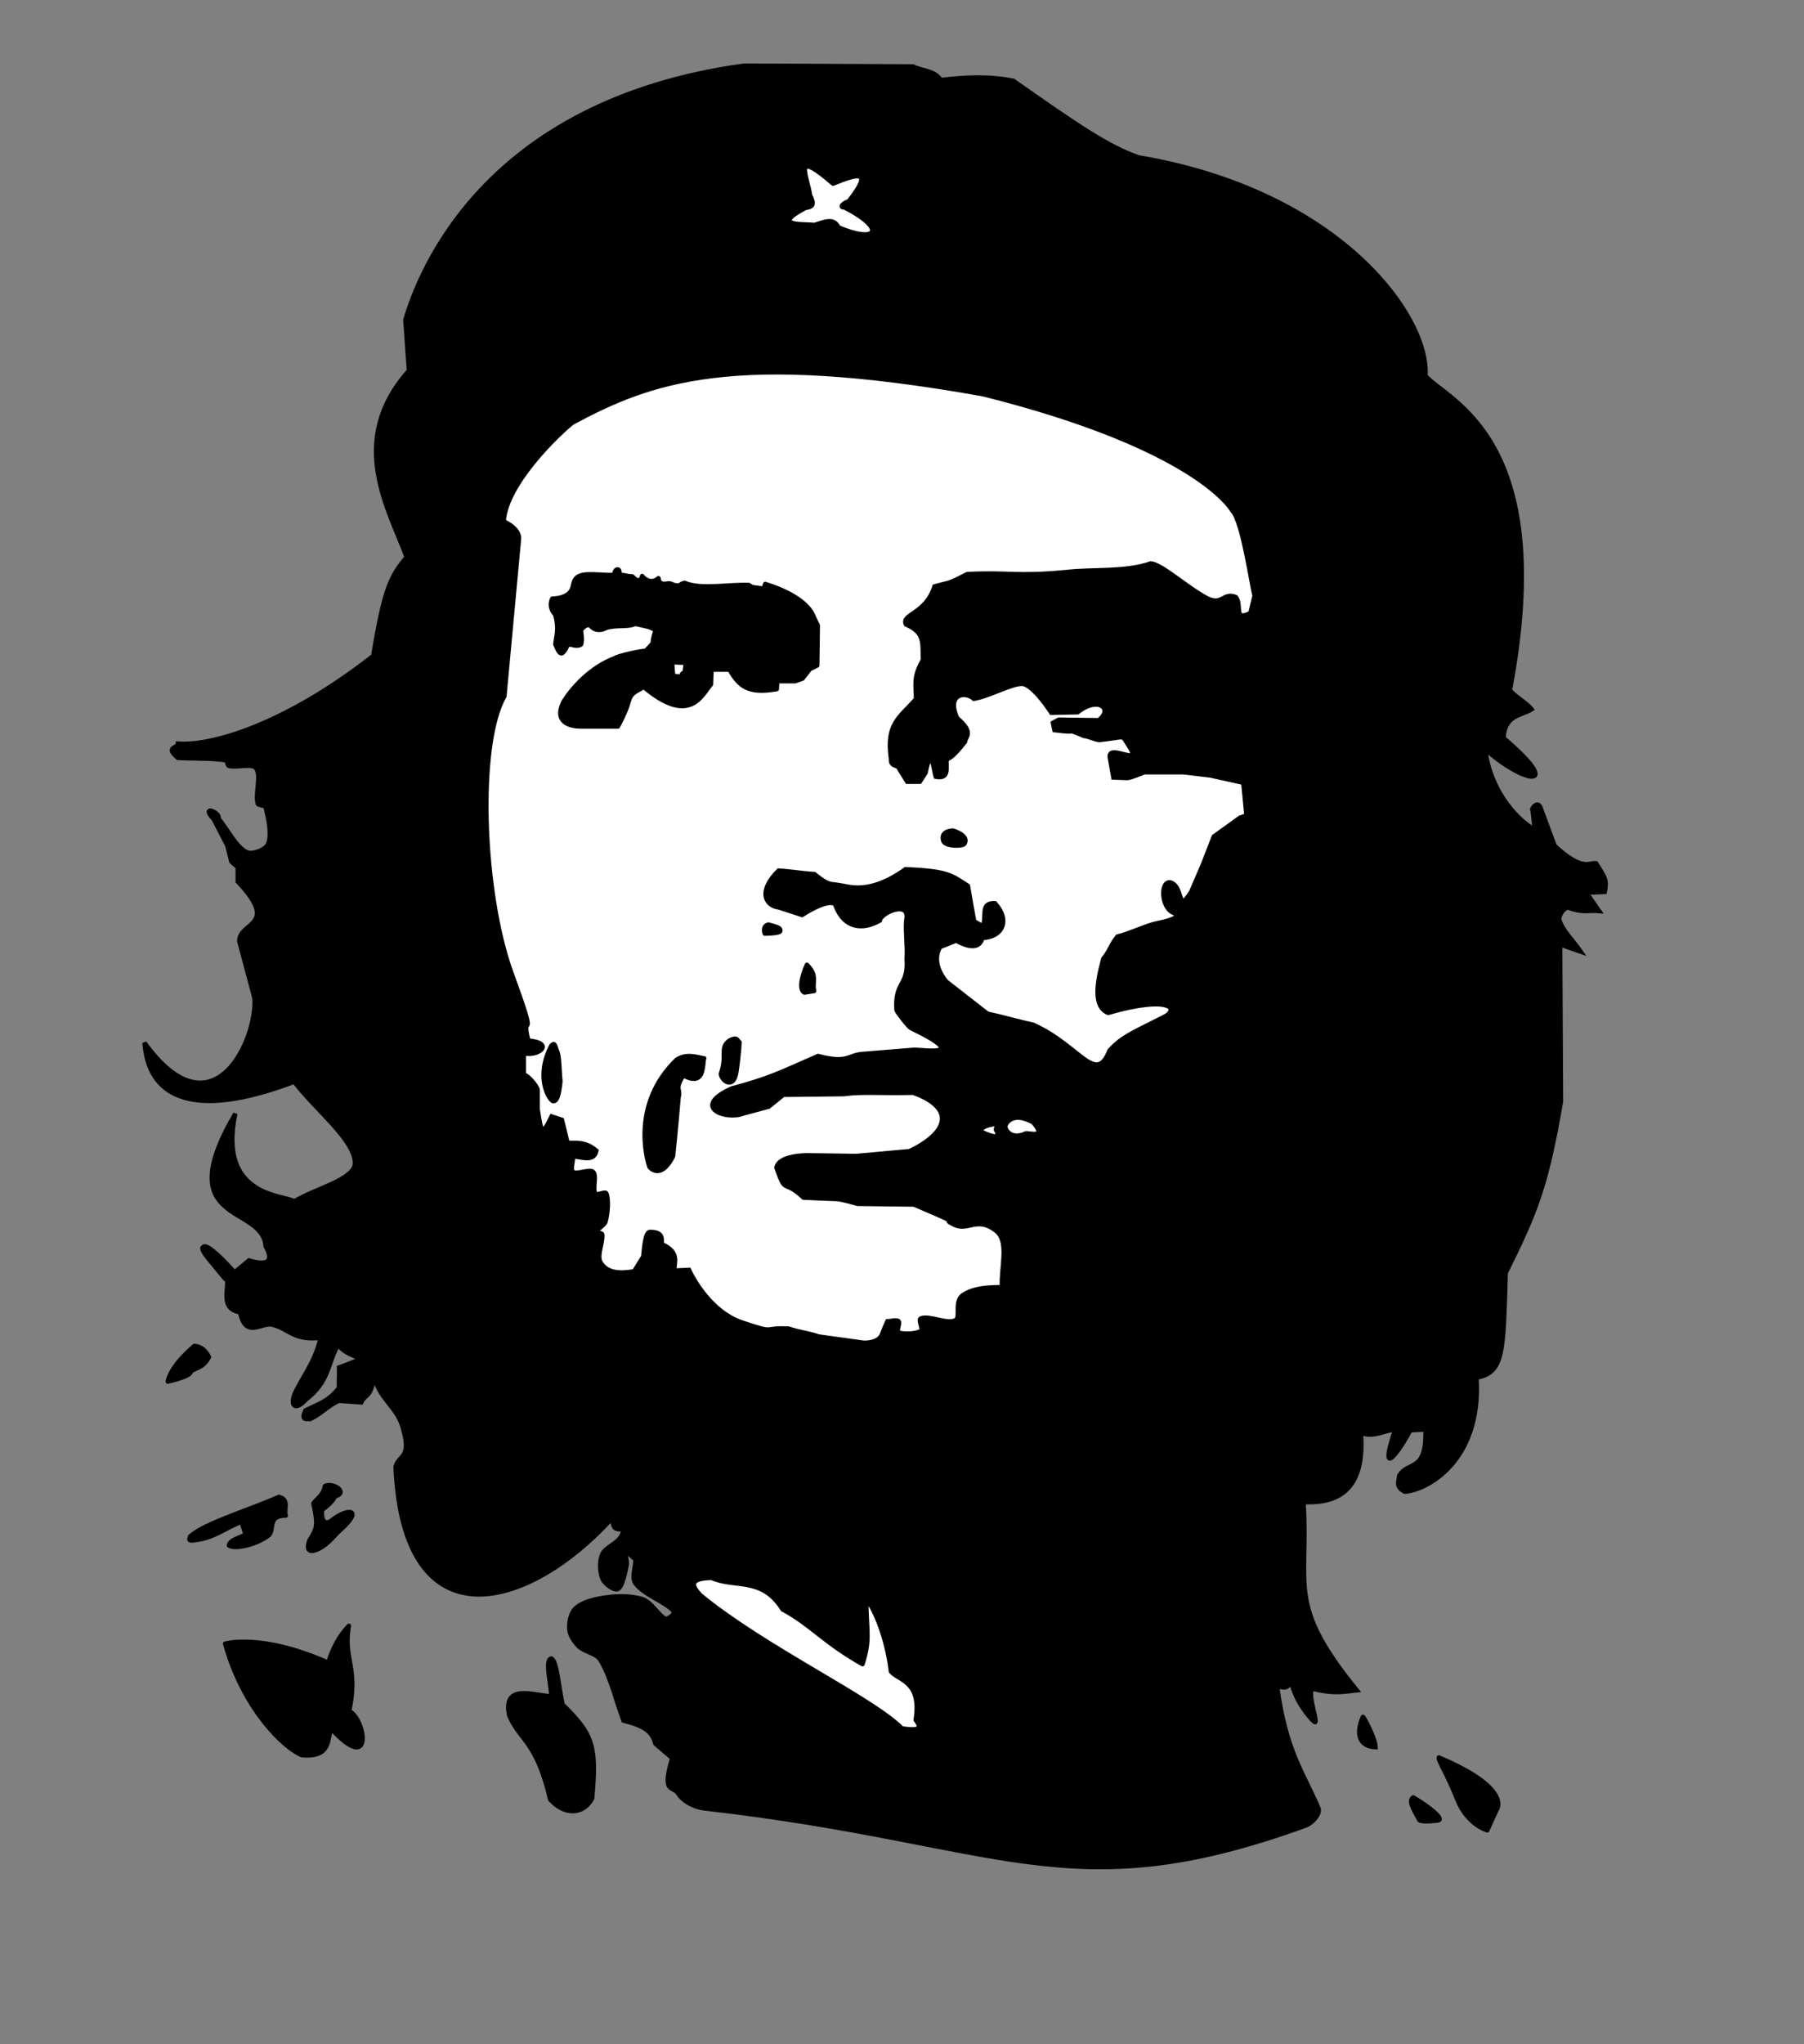 <?xml version="1.0" encoding="UTF-8" standalone="no"?>
<!-- Created with Sodipodi ("http://www.sodipodi.com/") -->
<svg
   xmlns:dc="http://purl.org/dc/elements/1.1/"
   xmlns:cc="http://web.resource.org/cc/"
   xmlns:rdf="http://www.w3.org/1999/02/22-rdf-syntax-ns#"
   xmlns:svg="http://www.w3.org/2000/svg"
   xmlns="http://www.w3.org/2000/svg"
   xmlns:xlink="http://www.w3.org/1999/xlink"
   xmlns:sodipodi="http://sodipodi.sourceforge.net/DTD/sodipodi-0.dtd"
   xmlns:inkscape="http://www.inkscape.org/namespaces/inkscape"
   id="svg613"
   sodipodi:version="0.32"
   width="415pt"
   height="470pt"
   xml:space="preserve"
   sodipodi:docname="che_guevara.svg"
   sodipodi:docbase="/home/charles/Desktop"
   inkscape:version="0.45"
   inkscape:output_extension="org.inkscape.output.svg.inkscape"
   sodipodi:modified="true"><rect width="100%" height="100%" fill="#808080" stroke="none"/><defs
     id="defs615"><linearGradient
       id="linearGradient644"><stop
         style="stop-color:#9a0000;stop-opacity:1;"
         offset="0"
         id="stop645" /><stop
         style="stop-color:#ffffff;stop-opacity:1;"
         offset="1"
         id="stop646" /></linearGradient><radialGradient
       xlink:href="#linearGradient644"
       id="radialGradient647" /></defs><sodipodi:namedview
     id="base"
     inkscape:zoom="0.63829787"
     inkscape:cx="259.375"
     inkscape:cy="293.75"
     inkscape:window-width="1280"
     inkscape:window-height="948"
     inkscape:window-x="0"
     inkscape:window-y="26"
     inkscape:current-layer="svg613" /><path
     style="fill:#000000;fill-rule:evenodd;stroke:#000000;stroke-opacity:1;stroke-width:1pt;stroke-linejoin:miter;stroke-linecap:butt;fill-opacity:1;"
     id="path630"
     d="M 228.171 20.118 C 147.995 31.194 128.475 84.123 124.319 98.06 C 124.689 103.248 125.06 108.437 125.431 113.625 C 106.117 135.215 119.567 156.561 124.705 170.816 C 119.828 176.657 117.885 180.298 114.475 201.054 C 87.416 222.244 64.758 228.764 54.57 227.949 C 54.57 229.417 50.414 228.927 54.57 232.351 C 59.461 232.595 64.642 232.365 69.241 233.084 C 69.858 233.18 69.627 234.64 70.219 234.796 C 72.724 235.455 77.251 233.857 78.532 235.529 C 80.185 237.687 78.241 243.102 79.021 246.288 C 79.219 247.096 81.26 246.699 81.466 247.51 C 82.319 250.855 83.404 255.948 82.2 258.757 C 81.448 260.512 77.341 262.102 75.598 261.202 C 72.288 259.494 69.893 254.356 67.04 250.933 C 67.774 249.059 61.172 246.451 65.573 251.178 C 66.959 253.867 68.344 256.557 69.73 259.247 C 70.138 260.877 70.545 262.507 70.953 264.137 C 71.605 264.707 72.257 265.278 72.909 265.848 C 72.909 267.315 72.909 268.782 72.909 270.249 C 85.992 284.086 73.235 282.475 73.398 288.587 C 74.946 294.374 76.495 300.161 78.043 305.947 C 79.014 318.235 65.519 348.92 44.301 319.64 C 44.878 324.336 45.876 348.411 90.269 331.621 C 96.463 339.934 108.851 349.397 108.851 356.561 C 108.851 361.623 96.463 364.385 90.269 368.297 C 87.467 366.213 66.691 367.219 72.175 341.401 C 51.96 375.855 80.476 369.022 81.466 381.99 C 82.283 383.597 85.205 388.996 76.332 386.391 C 74.457 388.021 73.847 388.387 71.972 390.017 C 69.201 387.001 63.621 381.037 62.395 382.234 C 62.069 382.479 61.462 382.583 63.523 385.355 C 66.05 388.37 66.47 388.999 68.996 392.014 C 71.388 392.348 66.336 401.248 73.642 402.284 C 75.38 410.89 80.488 404.892 83.911 406.196 C 88.72 407.5 90.158 411.051 98.337 410.108 C 96.49 417.861 92.958 421.681 90.269 427.468 C 88.741 432.111 91.568 431.699 93.692 429.18 C 101.246 423.416 100.375 417.932 103.717 412.309 C 105.858 415.039 108.281 415.243 110.563 416.71 C 108.281 417.443 106.28 418.458 103.998 419.191 C 104.079 421.392 103.88 423.311 103.961 425.512 C 100.959 429.058 99.783 429.514 93.692 432.358 C 91.911 436.055 94.765 434.695 95.091 435.021 C 98.188 433.717 100.864 430.728 103.961 429.424 C 106.243 429.587 108.525 429.75 110.807 429.913 C 112.112 427.224 113.837 428.607 114.72 421.844 C 116.331 429.072 122.155 431.384 123.766 438.471 C 126.181 447.276 122.136 445.969 121.321 449.718 C 123.807 504.53 161.822 493.619 187.339 465.856 C 188.643 466.834 187.138 469.216 191.251 468.79 C 190.735 473.224 185.866 473.665 184.649 476.614 C 183.747 478.799 183.948 482.162 184.893 484.194 C 185.578 485.666 188.53 487.734 189.539 487.128 C 190.975 486.267 191.686 482.289 192.229 479.793 C 192.501 478.54 191.521 476.175 191.984 475.881 C 192.417 475.605 193.94 477.348 194.918 478.081 C 194.918 480.526 193.606 483.639 194.918 485.416 C 197.518 488.937 204.221 491.08 206.655 493.974 C 207.237 494.667 204.759 496.616 203.965 496.175 C 201.825 494.986 199.696 491.017 197.01 490.208 C 192.931 488.979 188.262 489.175 183.671 490.062 C 181.089 490.561 177.989 491.498 176.336 493.241 C 174.974 494.676 174.409 497.58 174.624 499.598 C 174.817 501.411 176.188 503.397 177.558 504.733 C 179.366 506.494 182.874 506.754 184.16 508.889 C 187.438 514.334 188.887 521.278 191.251 527.472 C 197.741 529.133 200.018 530.795 201.031 534.563 C 202.742 536.03 204.454 537.497 206.166 538.964 C 202.886 550.215 206.314 547.119 208.122 549.967 C 209.574 552.254 212.989 554.015 215.946 554.368 C 307.377 564.703 327.532 586.124 400.472 559.643 C 402.531 558.911 405.131 556.039 404.384 554.264 C 399.841 543.517 394.527 537.167 391.747 517.202 C 393.214 516.713 393.979 518.471 396.149 515.736 C 397.167 521.274 401.836 526.812 402.995 527.716 C 404.938 529.571 400.843 519.348 402.506 517.692 C 409.036 519.259 411.353 518.72 416.198 518.181 C 394.447 491.503 401.485 486.592 399.816 460.477 C 406.387 460.688 419.136 460.198 417.421 439.204 C 421.066 440.845 424.43 438.552 427.935 438.226 C 422.04 455.862 430.61 442.462 432.58 438.471 C 434.129 438.389 435.677 438.308 437.226 438.226 C 437.626 451.66 431.847 447.681 429.157 452.408 C 429.166 454.038 427.77 455.668 430.869 457.298 C 437.642 456.878 454.527 447.891 452.874 422.333 C 461.204 420.793 461.107 415.041 461.853 390.189 C 470.87 371.955 474.269 364.113 478.792 337.733 C 478.711 321.678 478.629 305.621 478.548 289.565 C 480.667 290.299 482.786 291.033 484.905 291.766 C 482.704 288.506 479.178 285.192 478.303 281.986 C 477.955 280.709 479.93 277.828 481.237 278.318 C 485.775 279.969 487.432 278.97 490.529 279.296 C 489.224 277.421 487.921 275.547 486.616 273.672 C 488.491 273.591 490.365 273.509 492.24 273.428 C 492.888 269.651 492.553 269.385 489.55 264.626 C 487.513 264.3 485.497 267.314 476.836 259.247 C 475.451 255.497 474.065 251.748 472.68 247.999 C 471.837 245.05 469.745 247.755 469.99 248.244 C 470.234 248.733 470.723 254.356 470.723 254.356 C 464.687 250.899 456.966 241.825 455.564 229.661 C 467.409 240.316 480.378 242.546 461.188 226.238 C 461.481 219.091 466.83 219.387 469.792 217.435 C 468.325 215.48 464.611 213.524 463.144 211.567 C 477.676 134.376 444.461 123.189 437.226 115.231 C 438.499 97.112 410.984 58.631 349.203 48.236 C 339.777 44.905 330.773 38.766 310.815 24.763 C 303.398 23.277 296.262 23.617 288.565 24.519 C 286.695 21.588 282.86 21.748 280.007 20.362 C 262.728 20.281 245.45 20.199 228.171 20.118 z "
     sodipodi:nodetypes="cccccccsssssssccccccccccsccccccccccccccccccccccccccssssscssssssssscccsssscccccccccccccccccsscccccccccccccccccc" /><path
     style="fill:#ffffff;fill-rule:evenodd;stroke:#000000;stroke-opacity:1;stroke-width:1pt;stroke-linejoin:miter;stroke-linecap:butt;fill-opacity:1;"
     id="path624"
     d="M 273.271 232.61 C 271.721 221.689 275.931 220.048 280.934 214.304 C 281.076 210.615 279.827 207.724 283.062 202.384 C 282.922 196.767 283.633 193.942 277.89 191.443 C 276.244 188.238 283.962 188.328 286.632 179.759 C 291.936 178.268 290.194 179.308 296.685 175.99 C 309.392 175.314 311.641 176.828 327.124 175.351 C 334.786 174.429 345.204 175.436 352.921 172.725 C 356.326 172.915 363.593 179.821 370.334 183.44 C 375.068 185.685 375.028 181.471 379.061 183.014 C 381.098 185.49 378.18 190.58 383.531 187.91 C 383.956 186.136 384.382 184.362 384.808 182.589 C 384.027 180.176 381.186 159.814 378.019 156.609 C 378.019 156.609 367.779 137.463 301.581 120.86 C 224.429 107.066 199.443 116.808 175.57 129.587 C 171.638 132.677 155.272 148.115 154.497 159.813 C 159.901 162.383 159.18 165.347 159.18 165.347 C 157.69 181.382 156.2 197.418 154.71 213.453 C 146.284 228.058 147.898 273.691 156.838 298.17 C 165.778 322.648 159.523 308.855 162.05 318.966 C 170.391 319.75 165.109 324.044 160.67 322.861 C 160.67 325.061 160.67 327.26 160.67 329.46 C 161.734 329.46 164.572 332.582 164.927 334.142 C 164.927 336.129 164.927 338.116 164.927 340.103 C 166.055 347.359 166.225 348.357 169.184 342.231 C 170.248 342.586 171.313 342.94 172.377 343.295 C 172.945 345.637 173.512 347.978 174.08 350.32 C 176.634 350.462 179.5 349.786 182.943 352.747 C 182.148 356.54 177.982 354.435 175.783 354.577 C 175.783 356.138 174.895 358.586 175.783 359.26 C 176.953 360.147 180.861 358.199 181.955 359.26 C 183.131 360.399 181.703 364.405 182.594 365.858 C 183.052 366.605 185.696 365.047 186 365.858 C 186.76 367.885 186.451 371.764 185.787 374.372 C 185.458 375.666 183.264 376.636 183.02 377.565 C 182.91 377.984 184.657 377.849 184.723 378.417 C 185.011 380.9 183.145 384.532 184.084 386.718 C 186.101 390.661 190.914 390.324 194.514 389.698 C 195.436 388.208 196.359 386.718 197.281 385.228 C 197.565 382.674 197.882 377.567 199.373 377.638 C 203.727 377.58 202.886 380.19 203.028 381.397 C 208.681 383.939 206.718 387.073 206.86 389.485 C 208.35 389.414 209.84 389.343 211.33 389.272 C 211.33 389.272 216.864 401.831 227.72 405.45 C 238.575 409.068 233.333 406.863 241.9 407.284 C 245.305 408.419 247.728 408.571 251.134 409.707 C 255.746 410.345 260.358 410.984 264.97 411.622 C 264.97 411.622 269.44 411.835 270.504 409.068 C 271.568 406.301 272.207 405.024 272.207 405.024 C 273.342 405.024 275.045 404.456 275.612 405.024 C 276.18 405.591 274.857 408.099 275.612 408.43 C 277.127 409.092 280.97 408.913 282.424 408.004 C 283.24 407.493 281.481 404.56 282.424 404.172 C 285.1 403.07 290.669 406.174 293.139 404.657 C 294.713 403.691 292.47 398.802 295.54 396.863 C 300.283 393.866 307.367 394.949 307.328 394.381 C 306.942 388.776 309.639 380.556 305.539 377.335 C 299.727 372.767 296.898 377.565 292.641 375.437 C 288.384 373.308 294.557 375.437 287.745 372.457 C 280.934 369.477 280.295 369.264 280.295 369.264 C 274.548 369.193 268.801 369.122 263.054 369.051 C 263.054 369.051 257.945 367.561 256.455 367.561 C 254.965 367.561 246.451 367.135 246.451 367.135 C 240.131 361.237 241.171 366.569 238.15 357.982 C 238.779 354.03 247.728 354.151 247.728 354.151 C 252.695 354.222 257.661 354.293 262.628 354.364 C 268.091 353.867 273.555 353.371 279.018 352.874 C 290.976 347.103 293.067 339.677 280.082 334.994 C 269.345 335.226 264.584 334.629 258.797 335.42 C 252.624 335.491 246.451 335.562 240.278 335.632 C 238.788 336.839 237.298 338.045 235.808 339.251 C 233.183 339.961 230.558 340.67 227.933 341.38 C 222.559 343.482 211.687 339.361 224.474 333.653 C 236.017 330.555 238.703 329.049 250.921 323.712 C 260.308 326.168 260.145 323.287 264.757 323.074 C 270.007 322.648 275.258 322.223 280.508 321.797 C 283.133 321.797 298.13 324.19 279.444 315.198 C 278.592 314.772 275.187 310.303 274.974 309.664 C 274.34 300.74 278.708 302.43 278.085 293.913 C 278.369 290.01 277.67 286.108 277.954 282.205 C 279.432 275.672 270.078 279.864 269.865 282.205 C 264.597 285.249 258.843 284.625 256.242 277.523 C 256.03 276.458 253.207 275.925 246.025 280.503 C 243.613 279.722 241.201 278.942 238.788 278.161 C 234.982 277.73 232.173 273.439 238.788 266.88 C 242.549 267.093 246.028 267.727 249.789 267.94 C 254.379 271.604 254.334 270.775 257.52 271.35 C 260.145 271.634 266.464 274.549 277.741 266.454 C 290.981 267.019 291.816 268.318 296.898 271.563 C 297.253 273.62 297.608 275.678 297.962 277.736 C 298.246 279.296 298.53 280.857 298.814 282.418 C 298.814 282.418 301.581 284.121 301.581 283.695 C 302.564 280.461 300.694 276.677 305.2 276.884 C 309.985 282.164 307.494 287.315 301.368 287.527 C 301.013 288.662 299.974 292.038 293.279 288.378 C 291.648 289.017 290.016 289.655 288.384 290.294 C 285.294 295.49 290.3 300.937 290.3 300.937 C 294.486 304.201 298.672 307.464 302.858 310.728 C 307.541 311.721 312.224 313.136 316.907 314.13 C 331.401 320.676 336.083 332.835 340.321 322.01 C 343.998 318.125 345.796 317.354 356.498 312.005 C 362.477 309.249 358.654 305.089 339.895 310.515 C 335.039 308.499 336.572 300.822 338.405 293.913 C 340.747 290.933 340.42 290.059 342.761 287.079 C 345.861 286.436 351.629 283.687 354.729 283.043 C 354.729 283.043 363.762 281.43 359.891 279.817 C 356.019 278.204 355.843 269.818 359.073 270.52 C 363.298 272.005 360.855 280.425 365.375 273.365 C 366.558 270.622 367.741 267.88 368.924 265.137 C 370.054 262.234 371.183 259.33 372.312 256.426 C 375.001 254.491 377.689 252.555 380.378 250.619 C 381.023 250.404 381.668 250.189 382.314 249.974 C 381.991 246.64 381.668 243.306 381.346 239.972 C 377.958 239.22 374.57 238.467 371.183 237.714 C 368.44 237.391 365.698 237.069 362.956 236.746 C 358.977 236.746 354.998 236.746 351.018 236.746 C 351.018 236.746 346.663 238.52 345.856 238.52 C 345.05 238.52 341.501 238.359 341.501 238.359 C 341.124 236.262 340.748 234.165 340.372 232.068 C 340.031 227.711 350.827 235.469 346.114 228.447 C 343.799 225.043 345.804 225.94 337.217 226.864 C 335.819 226.757 333.865 225.723 332.467 225.615 C 332.467 225.615 328.434 223.841 328.434 224.163 C 328.434 224.486 323.433 223.841 323.433 223.841 C 323.272 223.088 323.111 222.335 322.95 221.582 C 323.541 221.26 324.132 220.937 324.724 220.614 C 328.811 220.668 332.897 220.722 336.984 220.776 C 341.545 217.288 336.847 213.371 330.531 218.356 C 327.843 218.41 325.154 218.464 322.466 218.517 C 322.466 218.517 316.82 209.645 313.432 209.645 C 310.044 209.645 303.457 213.435 298.714 214.23 C 296.093 211.873 290.258 212.617 293.59 220.131 C 298.99 224.736 296.064 225.777 296.01 227.39 C 296.01 227.39 292.461 232.068 290.848 232.552 C 289.235 233.036 292.4 239.196 287 238.108 C 286.409 236.388 285.677 227.804 283.911 236.907 C 283.32 237.821 282.728 238.736 282.137 239.65 C 280.846 239.65 279.556 239.65 278.265 239.65 C 277.297 238.09 276.329 236.531 275.361 234.972 C 272.956 234.362 273.322 233.343 273.271 232.61 z "
     sodipodi:nodetypes="cccccccccccccccccccccccccccccssssssssccccccccccssssssssssccccccccccccccccccccccccccccccccccccccccccccccccccccccccccccccscccccccccccccccccccc" /><path
     style="fill:#000000;fill-rule:evenodd;stroke:#000000;stroke-opacity:1;stroke-width:1pt;stroke-linejoin:round;stroke-linecap:butt;fill-opacity:1;"
     id="path617"
     d="M 234.71 178.996 C 247.776 183.029 249.389 188.674 249.389 188.674 C 249.873 189.696 250.357 190.718 250.841 191.739 C 250.787 195.826 250.734 199.913 250.68 203.999 C 249.927 204.376 249.174 204.752 248.422 205.129 C 247.669 206.096 246.916 207.064 246.163 208.032 C 245.41 208.301 244.657 208.57 243.905 208.839 C 242.077 208.839 240.248 208.839 238.42 208.839 C 238.366 209.645 238.312 210.452 238.259 211.259 C 229.11 212.874 226.664 210.159 223.74 205.29 C 221.912 205.29 220.084 205.29 218.256 205.29 C 218.202 206.796 218.148 208.301 218.094 209.807 C 215.406 212.657 211.911 222.766 197.446 210.613 C 194.865 212.226 193.574 212.227 192.768 215.292 C 191.961 218.357 189.542 222.712 189.542 222.712 C 185.67 222.712 181.798 222.712 177.927 222.712 C 175.453 222.712 169.431 221.744 172.926 214.969 C 175.593 210.758 181.053 204.605 188.574 201.741 C 189.488 201.096 195.833 199.59 198.091 199.483 C 198.79 198.73 199.489 197.977 200.188 197.224 C 200.188 196.095 200.834 193.514 201.156 193.353 C 201.156 193.084 199.328 192.224 198.414 192.062 C 197.231 191.793 196.048 191.524 194.865 191.256 C 192.544 192.379 188.768 191.484 185.831 192.546 C 184.763 193.103 182.853 193.731 181.153 191.901 C 180.777 191.686 180.035 191.03 178.249 193.059 C 178.249 194.672 178.741 195.653 178.249 197.547 C 176.975 198.46 175.561 197.547 174.216 197.547 C 173.948 198.085 173.679 198.622 173.41 199.16 C 172.327 200.829 171.651 200.917 170.345 197.547 C 170.345 195.772 171.712 192.835 170.184 188.191 C 169.861 188.137 168.2 186.001 169.377 183.512 C 174.867 183.264 175.556 180.707 175.83 179.157 C 176.517 175.423 179.996 175.945 186.315 176.253 C 187.014 176.253 187.713 176.253 188.412 176.253 C 188.412 173.981 190.59 173.981 189.872 176.183 C 191.646 176.183 192.157 176.674 193.931 176.674 C 195.844 178.736 196.647 177.828 196.962 176.576 C 198.045 177.861 199.975 178.993 201.963 177.221 C 202.269 179.931 204.705 178.619 205.512 178.834 C 208.983 180.325 208.523 178.727 210.029 178.673 C 214.904 180.784 223.149 179.103 229.709 179.318 C 230.032 179.533 230.354 179.748 230.677 179.964 C 231.86 180.125 233.043 180.286 234.226 180.447 C 234.387 179.964 234.548 179.48 234.71 178.996 z "
     sodipodi:nodetypes="ccccccccccccccccccccccccccccccccccccccccccccc" /><path
     style="fill:#ffffff;fill-rule:evenodd;stroke:#000000;stroke-opacity:1;stroke-width:1pt;stroke-linejoin:miter;stroke-linecap:butt;fill-opacity:1;"
     id="path618"
     d="M 206.157 203.032 C 206.157 203.677 206.48 207.226 206.48 207.226 L 209.222 207.387 L 209.222 206.581 L 210.029 205.935 L 210.351 203.193 L 206.157 203.032 z " /><path
     style="fill:#000000;fill-rule:evenodd;stroke:#000000;stroke-opacity:1;stroke-width:1pt;stroke-linejoin:round;stroke-linecap:butt;fill-opacity:1;"
     id="path621"
     d="M 292.312 254.601 C 296.67 256.042 296.376 257.837 295.814 258.679 C 295.252 259.522 289.916 259.522 289.354 257.837 C 288.793 256.151 289.463 254.76 292.312 254.601 z "
     sodipodi:nodetypes="cccc" /><path
     style="fill:#000000;fill-rule:evenodd;stroke:#000000;stroke-opacity:1;stroke-width:1pt;stroke-linejoin:round;stroke-linecap:butt;fill-opacity:1;"
     id="path622"
     d="M 235.722 283.409 C 233.67 283.822 234.585 286.204 234.585 286.204 C 234.585 286.204 239.36 286.204 239.36 285.362 C 239.36 284.519 238.973 284.301 235.722 283.409 z "
     sodipodi:nodetypes="cccc" /><path
     style="fill:#000000;fill-rule:evenodd;stroke:#000000;stroke-opacity:1;stroke-width:1pt;stroke-linejoin:round;stroke-linecap:butt;fill-opacity:1;"
     id="path623"
     d="M 247.505 295.754 C 245.797 299.369 245.037 303.545 246.748 304.279 C 247.745 304.12 248.742 303.962 249.739 303.803 C 248.994 301.12 250.939 299.048 247.505 295.754 z "
     sodipodi:nodetypes="cccc" /><path
     style="fill:#000000;fill-rule:evenodd;stroke:#000000;stroke-opacity:1;stroke-width:1pt;stroke-linejoin:round;stroke-linecap:butt;fill-opacity:1;"
     id="path625"
     d="M 223.777 318.933 C 220.542 321.339 223.182 323.186 221.103 329.177 C 221.226 331.255 225.036 334.233 225.878 328.615 C 226.721 322.998 226.83 319.505 226.83 319.505 C 225.894 318.663 226.18 317.82 223.777 318.933 z "
     sodipodi:nodetypes="ccccc" /><path
     style="fill:#000000;fill-rule:evenodd;stroke:#000000;stroke-opacity:1;stroke-width:1.25;stroke-linejoin:round;stroke-linecap:butt;fill-opacity:1;stroke-dasharray:none;"
     id="path626"
     d="M 207.546 324.782 C 193.274 338.551 198.462 355.869 199.196 357.825 C 200.541 359.293 203.455 360.486 206.498 354.455 C 207.341 346.591 208.184 336.479 208.184 336.479 C 208.917 333.423 206.865 334.262 209.588 329.739 C 216.467 333.406 215.392 326.181 216.048 324.402 C 213.988 324.121 210.706 322.74 207.546 324.782 z "
     sodipodi:nodetypes="ccccccc" /><path
     style="fill:#000000;fill-rule:evenodd;stroke:#000000;stroke-opacity:1;stroke-width:1pt;stroke-linejoin:round;stroke-linecap:butt;fill-opacity:1;"
     id="path627"
     d="M 169.143 320.47 C 164.087 330.019 168.287 337.091 169.632 337.58 C 171.326 337.83 171.675 333.312 171.902 331.483 C 171.528 327.926 171.642 323.512 170.779 322.033 C 170.03 319.515 169.892 319.932 169.143 320.47 z "
     sodipodi:nodetypes="ccccc" /><path
     style="fill:#ffffff;fill-rule:evenodd;stroke:#000000;stroke-opacity:1;stroke-width:1pt;stroke-linejoin:miter;stroke-linecap:butt;fill-opacity:1;"
     id="path628"
     d="M 316.879 344.063 C 310.139 340.412 308.453 344.906 308.453 344.906 C 307.966 346.11 310.009 349.604 314.632 347.433 C 315.756 347.246 321.245 349.097 316.879 344.063 z "
     sodipodi:nodetypes="cccc" /><path
     style="fill:#ffffff;fill-rule:evenodd;stroke:#000000;stroke-opacity:1;stroke-width:1pt;stroke-linejoin:miter;stroke-linecap:butt;fill-opacity:1;"
     id="path629"
     d="M 304.802 344.625 C 301.432 345.186 300.314 346.301 301.432 347.152 C 305.629 349.017 306.867 348.64 305.47 346.348 C 305.283 345.88 306.852 343.816 304.802 344.625 z "
     sodipodi:nodetypes="cccc" /><path
     style="fill:#ffffff;fill-rule:evenodd;stroke:#000000;stroke-opacity:1;stroke-width:1pt;stroke-linejoin:round;stroke-linecap:butt;fill-opacity:1;"
     id="path631"
     d="M 255.518 56.315 C 242.766 45.295 247.678 54.037 248.477 59.875 C 249.918 62.704 249.344 63.437 246.994 63.766 C 236.145 69.529 246.508 68.516 249.774 68.955 C 253.374 67.83 255.764 66.787 257.186 69.696 C 268.854 74.651 272.214 70.411 259.039 63.589 C 257.047 63.66 258.926 62.037 260.321 61.704 C 268.077 51.761 263.007 53.271 255.518 56.315 z "
     sodipodi:nodetypes="cccccccc" /><path
     style="fill:#000000;fill-rule:evenodd;stroke:#000000;stroke-opacity:1;stroke-width:1pt;stroke-linejoin:round;stroke-linecap:butt;fill-opacity:1;"
     id="path632"
     d="M 169.06 508.394 C 166.963 509.039 169.06 516.137 169.06 520.009 C 163.467 519.686 154.165 515.976 156.154 525.816 C 159.542 533.775 164.543 533.667 168.737 551.627 C 173.039 556.521 178.954 556.413 181.642 551.305 C 182.987 535.764 182.234 531.839 172.609 522.59 C 171.426 517.858 170.888 508.932 169.06 508.394 z "
     sodipodi:nodetypes="ccccccc" /><path
     style="fill:#ffffff;fill-rule:evenodd;stroke:#000000;stroke-opacity:1;stroke-width:1pt;stroke-linejoin:round;stroke-linecap:butt;fill-opacity:1;"
     id="path634"
     d="M 218.262 483.712 C 225.521 486.938 233.636 483.196 240.04 493.391 C 248.702 498.005 252.475 503.353 264.56 510.168 C 267.015 502.454 265.802 500.485 265.69 490.326 C 266.261 490.235 271.6 498.825 273.272 512.427 C 275.799 515.295 282.727 515.352 280.853 527.268 C 282.634 529.595 282.459 530.7 276.659 529.849 C 267.434 520.523 234.736 505.33 214.874 489.035 C 212.458 486.405 210.775 483.897 218.262 483.712 z "
     sodipodi:nodetypes="ccccccccc" /><path
     style="fill:#000000;fill-rule:evenodd;stroke:#000000;stroke-opacity:1;stroke-width:1pt;stroke-linejoin:round;stroke-linecap:butt;fill-opacity:1;"
     id="path635"
     d="M 100.661 509.684 C 80.059 500.538 69.042 503.877 69.042 503.877 C 74.57 523.834 87.067 535.845 92.595 538.076 C 101.719 538.811 100.207 533.188 101.629 530.01 C 114.949 544.442 112.01 526.842 107.114 524.525 C 110.014 511.046 105.212 508.692 107.012 498.392 C 104.039 501.422 102.044 505.308 100.661 509.684 z "
     sodipodi:nodetypes="ccccccc" /><path
     style="fill:#000000;fill-rule:evenodd;stroke:#000000;stroke-opacity:1;stroke-width:1pt;stroke-linejoin:round;stroke-linecap:butt;fill-opacity:1;"
     id="path636"
     d="M 85.536 458.867 C 76.453 462.911 62.737 466.955 58.289 471 C 58.431 471.425 57.45 472.132 58.715 472.277 C 65.509 471.765 68.932 468.445 74.041 466.53 C 74.467 467.807 74.892 469.084 75.318 470.361 C 73.615 471.496 70.508 471.93 70.209 473.767 C 71.657 474.95 78.3 473.885 82.555 470.574 C 84.258 468.587 82.029 464.635 87.664 464.614 C 86.955 462.698 88.913 459.659 85.536 458.867 z "
     sodipodi:nodetypes="ccccccccc" /><path
     style="fill:#000000;fill-rule:evenodd;stroke:#000000;stroke-opacity:1;stroke-width:1pt;stroke-linejoin:round;stroke-linecap:butt;fill-opacity:1;"
     id="path637"
     d="M 102.721 458.79 C 107.168 457.433 101.925 454.25 99.631 455.56 C 99.163 458.463 97.291 459.118 96.12 460.897 C 97.665 467.919 97.103 468.621 94.856 472.272 C 93.452 476.485 96.261 475.502 97.806 474.8 C 101.176 472.974 102.3 470.868 104.547 468.902 C 111.756 462.442 106.606 462.02 101.317 466.374 C 99.177 467.52 98.519 465.33 98.789 462.863 C 100.933 461.32 102.244 459.963 102.721 458.79 z "
     sodipodi:nodetypes="ccccccccc" /><path
     style="fill:#000000;fill-rule:evenodd;stroke:#000000;stroke-opacity:1;stroke-width:1pt;stroke-linejoin:round;stroke-linecap:butt;fill-opacity:1;"
     id="path638"
     d="M 59.607 412.586 C 51.743 419.327 51.462 423.54 51.462 423.54 C 51.462 423.54 57.922 422.136 58.484 420.731 C 59.045 419.327 62.248 419.86 64.101 415.968 C 62.603 413.173 61.105 412.787 59.607 412.586 z "
     sodipodi:nodetypes="ccccc" /><path
     style="fill:#000000;fill-rule:evenodd;stroke:#000000;stroke-opacity:1;stroke-width:1.25;stroke-linejoin:round;stroke-linecap:butt;fill-opacity:1;stroke-dasharray:none;"
     id="path639"
     d="M 441.314 538.697 C 464.627 548.528 459.009 554.988 459.009 554.988 L 456.2 561.167 C 456.2 561.167 450.021 559.482 446.932 551.618 C 443.842 543.753 440.752 539.259 441.314 538.697 z " /><path
     style="fill:#000000;fill-rule:evenodd;stroke:#000000;stroke-opacity:1;stroke-width:1pt;stroke-linejoin:miter;stroke-linecap:butt;fill-opacity:1;"
     id="path640"
     d="M 421.934 535.608 C 421.934 533.08 418.002 525.496 418.002 526.339 C 415.904 531.215 416.61 535.393 421.934 535.608 z "
     sodipodi:nodetypes="ccc" /><path
     style="fill:#000000;fill-rule:evenodd;stroke:#000000;stroke-opacity:1;stroke-width:1pt;stroke-linejoin:round;stroke-linecap:butt;fill-opacity:1;"
     id="path642"
     d="M 433.464 550.98 C 438.061 553.641 443.304 557.755 441.046 558.078 C 438.787 558.4 435.238 558.562 435.238 557.755 C 433.464 554.529 431.931 552.028 433.464 550.98 z "
     sodipodi:nodetypes="cccc" /></svg>